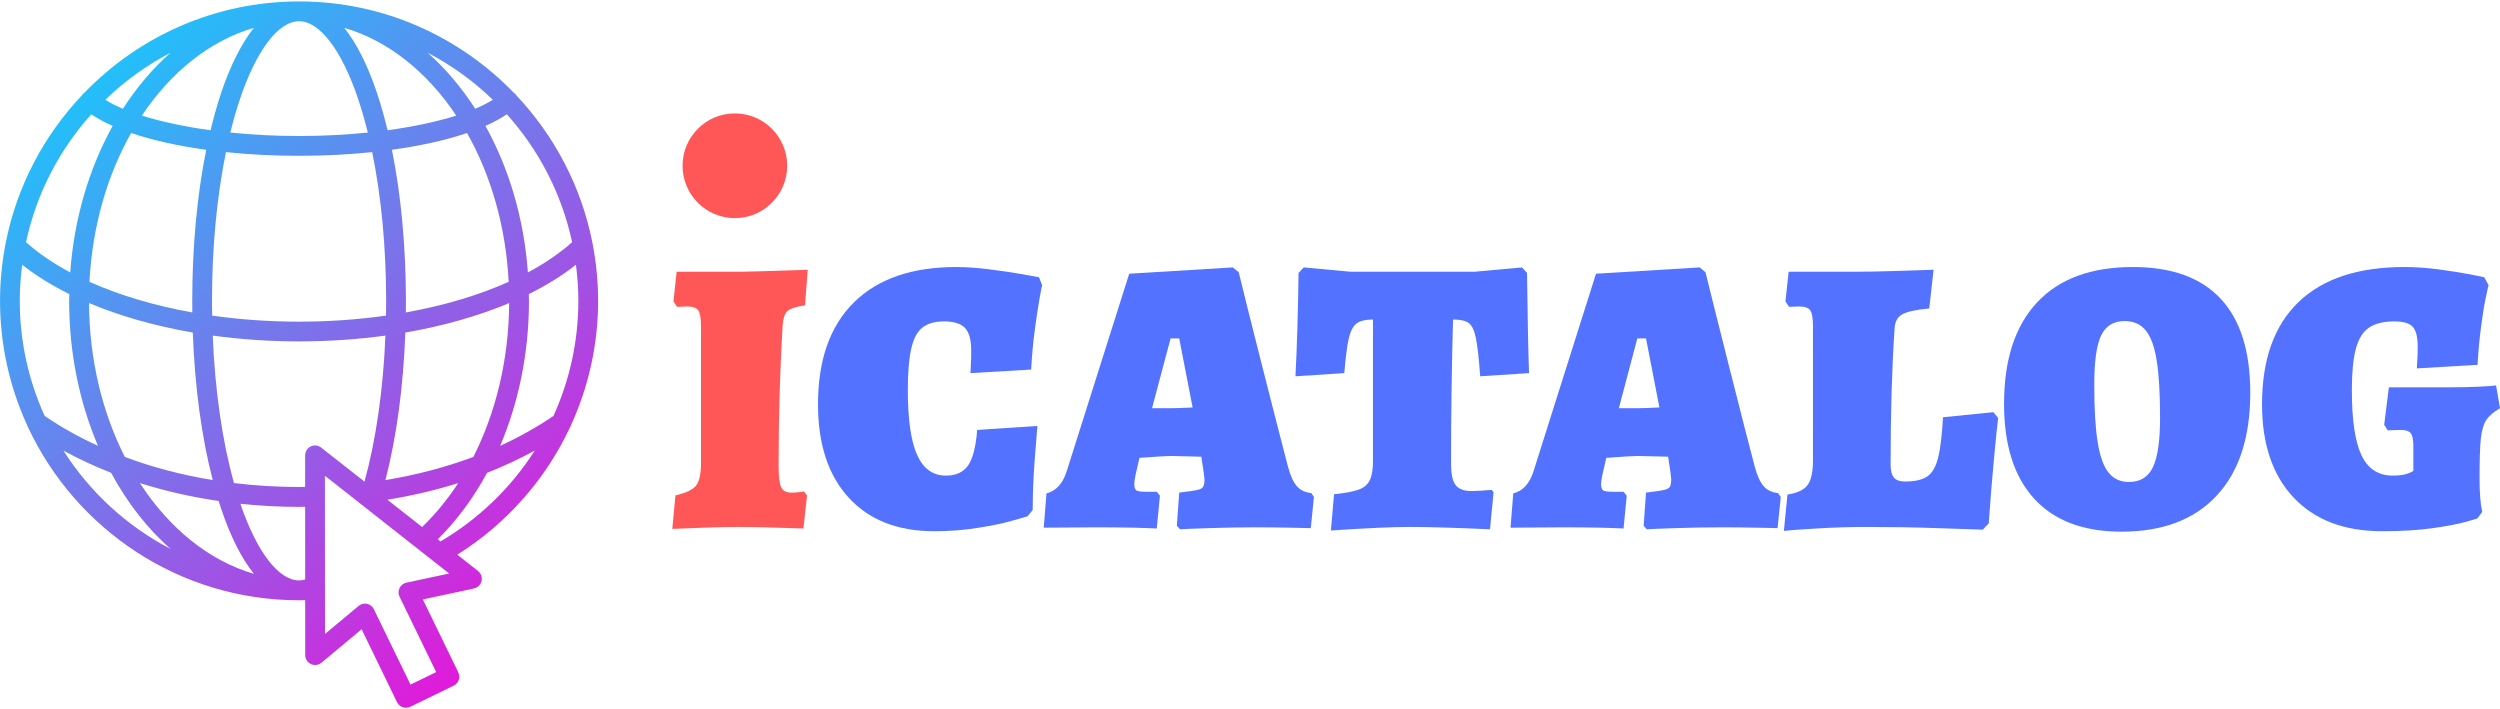<?xml version="1.0" encoding="UTF-8"?>
<svg xmlns="http://www.w3.org/2000/svg" xmlns:xlink="http://www.w3.org/1999/xlink" width="282px" height="80px" viewBox="0 0 283 80" version="1.1">
<defs>
<clipPath id="clip1">
  <path d="M 0.004 0.02 L 67.707 0.02 L 67.707 79.977 L 0.004 79.977 Z M 0.004 0.02 "/>
</clipPath>
<linearGradient id="linear0" gradientUnits="userSpaceOnUse" x1="0" y1="0" x2="84.774" y2="100.001" gradientTransform="matrix(0.799,0,0,0.8,0.003,0.02)">
<stop offset="0" style="stop-color:rgb(0%,86.667%,100%);stop-opacity:1;"/>
<stop offset="1" style="stop-color:rgb(100%,0%,83.137%);stop-opacity:1;"/>
</linearGradient>
<clipPath id="clip2">
  <path d="M 77 12 L 90 12 L 90 25 L 77 25 Z M 77 12 "/>
</clipPath>
<clipPath id="clip3">
  <path d="M 89.109 18.621 C 89.109 15.348 86.457 12.695 83.188 12.695 C 79.918 12.695 77.266 15.348 77.266 18.621 C 77.266 21.895 79.918 24.551 83.188 24.551 C 86.457 24.551 89.109 21.895 89.109 18.621 Z M 89.109 18.621 "/>
</clipPath>
</defs>
<g id="surface1">
<path style=" stroke:none;fill-rule:nonzero;fill:rgb(100%,34.118%,34.118%);fill-opacity:1;" d="M 76.105 59.727 L 76.461 55.938 C 77.652 55.664 78.43 55.293 78.797 54.82 C 79.168 54.34 79.355 53.492 79.355 52.273 L 79.355 36.828 C 79.355 35.906 79.25 35.293 79.047 34.992 C 78.836 34.699 78.418 34.551 77.797 34.551 L 76.637 34.59 L 76.238 33.965 L 76.594 30.621 L 83.77 30.621 C 84.484 30.621 87.039 30.543 91.438 30.395 L 91.129 34.418 C 90.121 34.566 89.457 34.785 89.148 35.066 C 88.836 35.344 88.648 35.902 88.59 36.734 C 88.289 41.887 88.137 47.156 88.137 52.539 C 88.137 53.793 88.234 54.617 88.43 55.02 C 88.625 55.418 89.004 55.621 89.57 55.621 C 90.133 55.621 90.609 55.574 90.996 55.484 L 91.355 55.938 L 90.949 59.684 C 87.68 59.566 85.199 59.508 83.504 59.508 C 81.898 59.508 79.434 59.582 76.105 59.727 Z M 76.105 59.727 "/>
<path style=" stroke:none;fill-rule:nonzero;fill:rgb(32.157%,44.706%,100%);fill-opacity:1;" d="M 105.758 59.992 C 101.625 59.992 98.398 58.73 96.082 56.203 C 93.758 53.672 92.598 50.145 92.598 45.625 C 92.598 40.621 93.949 36.781 96.656 34.098 C 99.363 31.422 103.227 30.086 108.25 30.086 C 109.379 30.086 110.641 30.176 112.043 30.352 C 113.438 30.531 114.641 30.707 115.652 30.887 C 116.664 31.066 117.316 31.184 117.617 31.246 L 117.969 32.137 C 117.914 32.352 117.809 32.887 117.66 33.75 C 117.508 34.609 117.336 35.75 117.145 37.16 C 116.953 38.574 116.816 40.086 116.727 41.691 L 109.859 42.094 C 109.859 41.941 109.871 41.645 109.898 41.199 C 109.93 40.754 109.941 40.203 109.941 39.547 C 109.941 38.359 109.715 37.508 109.258 37.004 C 108.797 36.496 108 36.242 106.867 36.242 C 105.801 36.242 104.973 36.484 104.391 36.961 C 103.812 37.434 103.398 38.23 103.148 39.348 C 102.895 40.465 102.766 42.02 102.766 44.012 C 102.766 47.344 103.117 49.793 103.816 51.355 C 104.516 52.918 105.609 53.699 107.09 53.699 C 108.219 53.699 109.055 53.312 109.594 52.539 C 110.125 51.766 110.469 50.43 110.617 48.527 L 117.434 48.078 C 117.379 48.672 117.277 49.961 117.125 51.941 C 116.977 53.922 116.902 55.805 116.902 57.59 L 116.324 58.297 C 116.055 58.387 115.434 58.566 114.469 58.832 C 113.508 59.105 112.238 59.367 110.66 59.617 C 109.086 59.867 107.453 59.992 105.758 59.992 Z M 105.758 59.992 "/>
<path style=" stroke:none;fill-rule:nonzero;fill:rgb(32.157%,44.706%,100%);fill-opacity:1;" d="M 133.578 59.773 L 133.219 59.375 L 133.488 55.621 C 134.5 55.504 135.176 55.406 135.52 55.328 C 135.859 55.254 136.082 55.137 136.188 54.977 C 136.293 54.809 136.348 54.52 136.348 54.102 L 136.254 53.301 L 135.988 51.555 L 132.555 51.473 C 132.109 51.473 130.922 51.543 128.988 51.688 L 128.535 53.66 C 128.449 54.133 128.402 54.457 128.402 54.637 C 128.402 55.023 128.484 55.273 128.652 55.379 C 128.812 55.477 129.191 55.527 129.785 55.527 L 130.945 55.527 L 131.305 55.977 L 130.945 59.684 C 130.5 59.656 129.617 59.625 128.293 59.59 C 126.973 59.562 125.566 59.551 124.078 59.551 L 118.152 59.59 L 118.461 55.711 C 119.531 55.445 120.289 54.625 120.734 53.258 L 127.828 30.844 L 139.555 30.129 L 140.223 30.672 C 140.664 32.512 141.57 36.133 142.938 41.535 C 144.312 46.938 145.266 50.648 145.797 52.676 C 146.062 53.688 146.398 54.422 146.797 54.887 C 147.199 55.348 147.742 55.609 148.43 55.668 L 148.738 56.113 L 148.379 59.641 C 147.965 59.641 147.148 59.625 145.93 59.59 C 144.715 59.562 143.438 59.551 142.098 59.551 C 140.34 59.551 138.602 59.582 136.879 59.641 C 135.156 59.695 134.055 59.742 133.578 59.773 Z M 130.41 46.066 L 132.688 46.066 C 133.164 46.066 133.938 46.039 135.004 45.98 L 133.488 38.164 L 132.512 38.164 Z M 130.41 46.066 "/>
<path style=" stroke:none;fill-rule:nonzero;fill:rgb(32.157%,44.706%,100%);fill-opacity:1;" d="M 150.656 59.91 L 151.016 55.805 C 152.266 55.68 153.191 55.508 153.797 55.285 C 154.41 55.062 154.836 54.699 155.074 54.191 C 155.309 53.688 155.422 52.957 155.422 52.008 L 155.422 36.027 C 154.594 36.027 153.98 36.176 153.574 36.469 C 153.172 36.77 152.875 37.336 152.68 38.164 C 152.492 38.996 152.324 40.309 152.172 42.094 L 146.648 42.453 C 146.824 38.969 146.941 35.07 146.996 30.754 L 147.582 30.129 L 152.891 30.621 L 166.883 30.621 L 172.285 30.129 L 172.859 30.754 C 172.922 35.781 172.996 39.562 173.086 42.094 L 167.559 42.453 C 167.41 40.398 167.246 38.949 167.066 38.098 C 166.891 37.25 166.621 36.695 166.266 36.426 C 165.906 36.16 165.312 36.027 164.484 36.027 C 164.332 41.441 164.258 46.887 164.258 52.367 C 164.258 53.496 164.426 54.289 164.766 54.75 C 165.109 55.215 165.715 55.445 166.574 55.445 C 167.109 55.445 167.867 55.398 168.852 55.312 L 169.074 55.578 L 168.668 59.773 C 164.746 59.598 161.727 59.508 159.617 59.508 C 157.656 59.508 154.668 59.641 150.656 59.91 Z M 150.656 59.91 "/>
<path style=" stroke:none;fill-rule:nonzero;fill:rgb(32.157%,44.706%,100%);fill-opacity:1;" d="M 186.418 59.773 L 186.062 59.375 L 186.328 55.621 C 187.34 55.504 188.016 55.406 188.352 55.328 C 188.699 55.254 188.922 55.137 189.027 54.977 C 189.129 54.809 189.18 54.52 189.18 54.102 L 189.094 53.301 L 188.828 51.555 L 185.395 51.473 C 184.945 51.473 183.754 51.543 181.828 51.688 L 181.379 53.66 C 181.289 54.133 181.242 54.457 181.242 54.637 C 181.242 55.023 181.328 55.273 181.492 55.379 C 181.656 55.477 182.031 55.527 182.629 55.527 L 183.785 55.527 L 184.145 55.977 L 183.785 59.684 C 183.34 59.656 182.457 59.625 181.137 59.59 C 179.812 59.562 178.406 59.551 176.918 59.551 L 170.992 59.59 L 171.301 55.711 C 172.375 55.445 173.133 54.625 173.578 53.258 L 180.668 30.844 L 192.395 30.129 L 193.062 30.672 C 193.508 32.512 194.414 36.133 195.781 41.535 C 197.145 46.938 198.098 50.648 198.637 52.676 C 198.906 53.688 199.238 54.422 199.637 54.887 C 200.039 55.348 200.582 55.609 201.262 55.668 L 201.582 56.113 L 201.223 59.641 C 200.805 59.641 199.988 59.625 198.773 59.59 C 197.551 59.562 196.27 59.551 194.938 59.551 C 193.184 59.551 191.441 59.582 189.719 59.641 C 187.992 59.695 186.891 59.742 186.418 59.773 Z M 183.254 46.066 L 185.527 46.066 C 186 46.066 186.773 46.039 187.844 45.98 L 186.328 38.164 L 185.344 38.164 Z M 183.254 46.066 "/>
<path style=" stroke:none;fill-rule:nonzero;fill:rgb(32.157%,44.706%,100%);fill-opacity:1;" d="M 201.938 59.949 L 202.34 55.844 C 203.465 55.668 204.23 55.301 204.629 54.75 C 205.031 54.199 205.23 53.254 205.23 51.914 L 205.23 36.828 C 205.23 35.906 205.129 35.293 204.922 34.992 C 204.719 34.699 204.301 34.551 203.672 34.551 L 202.516 34.59 L 202.113 33.965 L 202.473 30.621 L 209.648 30.621 C 211.227 30.621 212.965 30.59 214.867 30.527 C 216.766 30.473 218.105 30.43 218.883 30.395 L 218.391 34.773 C 216.84 34.922 215.809 35.152 215.289 35.469 C 214.77 35.781 214.492 36.32 214.465 37.094 C 214.164 41.555 214.016 46.676 214.016 52.449 C 214.016 53.133 214.145 53.625 214.398 53.926 C 214.648 54.219 215.07 54.367 215.664 54.367 C 216.766 54.367 217.598 54.176 218.168 53.793 C 218.734 53.402 219.141 52.703 219.391 51.688 C 219.648 50.676 219.832 49.145 219.949 47.09 L 225.66 46.516 L 226.191 47.184 C 226.102 47.84 225.949 49.344 225.727 51.688 C 225.504 54.043 225.305 56.512 225.125 59.098 L 224.449 59.816 C 223.68 59.789 221.961 59.73 219.301 59.641 C 216.645 59.551 213.992 59.508 211.34 59.508 C 209.441 59.508 207.531 59.566 205.613 59.684 C 203.699 59.801 202.473 59.891 201.938 59.949 Z M 201.938 59.949 "/>
<path style=" stroke:none;fill-rule:nonzero;fill:rgb(32.157%,44.706%,100%);fill-opacity:1;" d="M 240.145 60.043 C 235.84 60.043 232.547 58.801 230.27 56.312 C 227.996 53.824 226.859 50.246 226.859 45.574 C 226.859 40.578 228.109 36.746 230.609 34.082 C 233.105 31.418 236.715 30.086 241.445 30.086 C 245.84 30.086 249.152 31.285 251.387 33.684 C 253.617 36.074 254.73 39.625 254.73 44.328 C 254.73 49.359 253.465 53.234 250.938 55.953 C 248.41 58.68 244.812 60.043 240.145 60.043 Z M 240.996 54.418 C 242.273 54.418 243.18 53.859 243.711 52.742 C 244.25 51.621 244.52 49.758 244.52 47.141 C 244.52 44.398 244.391 42.242 244.137 40.668 C 243.887 39.086 243.469 37.949 242.887 37.254 C 242.309 36.551 241.516 36.203 240.504 36.203 C 239.258 36.203 238.375 36.746 237.852 37.828 C 237.328 38.914 237.07 40.766 237.07 43.387 C 237.07 46.125 237.195 48.289 237.453 49.887 C 237.703 51.477 238.109 52.629 238.676 53.34 C 239.246 54.059 240.016 54.418 240.996 54.418 Z M 240.996 54.418 "/>
<path style=" stroke:none;fill-rule:nonzero;fill:rgb(32.157%,44.706%,100%);fill-opacity:1;" d="M 269.664 59.992 C 265.387 59.992 262.051 58.73 259.656 56.203 C 257.262 53.672 256.062 50.145 256.062 45.625 C 256.062 40.562 257.438 36.707 260.188 34.059 C 262.938 31.41 266.934 30.086 272.164 30.086 C 273.41 30.086 274.703 30.176 276.043 30.352 C 277.379 30.531 278.516 30.707 279.449 30.887 C 280.391 31.066 280.977 31.184 281.219 31.246 L 281.707 32.137 C 281.648 32.352 281.535 32.848 281.375 33.633 C 281.207 34.422 281.035 35.488 280.859 36.828 C 280.68 38.168 280.547 39.613 280.457 41.16 L 273.59 41.559 C 273.59 41.441 273.605 41.168 273.633 40.734 C 273.664 40.301 273.684 39.758 273.684 39.105 C 273.684 38.004 273.496 37.254 273.125 36.852 C 272.75 36.445 272.059 36.242 271.051 36.242 C 269.797 36.242 268.832 36.484 268.148 36.961 C 267.465 37.434 266.977 38.23 266.68 39.348 C 266.383 40.465 266.23 42.02 266.23 44.012 C 266.23 47.406 266.594 49.871 267.324 51.406 C 268.051 52.934 269.234 53.699 270.875 53.699 C 271.348 53.699 271.754 53.664 272.098 53.594 C 272.438 53.516 272.695 53.43 272.875 53.34 C 273.051 53.254 273.156 53.195 273.191 53.168 L 273.191 50.355 C 273.191 49.637 273.094 49.152 272.898 48.902 C 272.703 48.652 272.328 48.527 271.766 48.527 L 270.289 48.57 L 269.891 47.941 L 270.422 43.703 L 277.25 43.703 C 278.379 43.703 279.461 43.68 280.5 43.637 C 281.539 43.594 282.223 43.539 282.551 43.48 L 283 46.066 C 282.285 46.484 281.77 46.922 281.457 47.383 C 281.148 47.844 280.938 48.547 280.832 49.488 C 280.734 50.422 280.684 51.914 280.684 53.969 C 280.684 55.664 280.785 56.945 280.992 57.805 L 280.457 58.523 C 280.457 58.551 279.996 58.691 279.074 58.949 C 278.152 59.199 276.887 59.438 275.281 59.66 C 273.676 59.879 271.805 59.992 269.664 59.992 Z M 269.664 59.992 "/>
<g clip-path="url(#clip1)" clip-rule="nonzero">
<path style=" stroke:none;fill-rule:nonzero;fill:url(#linear0);" d="M 67.105 27.566 C 67.098 27.5 67.086 27.43 67.066 27.363 C 65.812 20.977 62.762 15.23 58.465 10.672 C 58.434 10.625 58.406 10.582 58.371 10.539 C 58.309 10.469 58.238 10.41 58.164 10.359 C 52.004 3.992 43.391 0.02 33.855 0.02 C 24.32 0.02 15.703 3.992 9.547 10.363 C 9.473 10.414 9.402 10.473 9.34 10.543 C 9.301 10.582 9.273 10.629 9.246 10.676 C 4.949 15.234 1.898 20.977 0.645 27.363 C 0.625 27.434 0.613 27.5 0.605 27.57 C 0.215 29.625 0.004 31.746 0.004 33.914 C 0.004 38.93 1.109 43.695 3.07 47.984 C 3.102 48.098 3.148 48.207 3.215 48.309 C 8.629 59.816 20.324 67.809 33.855 67.809 C 34.086 67.809 34.316 67.801 34.547 67.793 L 34.551 74.016 C 34.551 74.449 34.805 74.848 35.195 75.031 C 35.59 75.215 36.055 75.156 36.387 74.879 L 40.934 71.09 L 44.945 79.348 C 45.074 79.617 45.309 79.82 45.586 79.914 C 45.707 79.957 45.832 79.977 45.953 79.977 C 46.121 79.977 46.289 79.941 46.441 79.867 L 51.363 77.469 C 51.918 77.199 52.152 76.527 51.879 75.973 L 47.867 67.715 L 53.652 66.473 C 54.078 66.383 54.41 66.055 54.512 65.629 C 54.605 65.203 54.453 64.766 54.109 64.492 L 51.766 62.648 C 57.262 59.199 61.711 54.219 64.492 48.301 C 64.562 48.203 64.609 48.094 64.641 47.977 C 66.602 43.688 67.707 38.926 67.707 33.91 C 67.707 31.746 67.496 29.625 67.105 27.57 Z M 64.762 27.27 C 63.359 28.527 61.676 29.672 59.758 30.699 C 59.312 24.543 57.594 18.867 54.953 14.109 C 55.875 13.699 56.688 13.262 57.375 12.793 C 60.988 16.824 63.59 21.785 64.762 27.27 Z M 47.785 59.516 L 43.852 56.426 C 46.621 55.977 49.305 55.352 51.871 54.543 C 50.664 56.406 49.285 58.066 47.785 59.516 Z M 43.629 54.203 C 44.891 49.348 45.664 43.602 45.883 37.504 C 50.176 36.762 54.152 35.629 57.637 34.168 C 57.598 40.609 56.109 46.602 53.582 51.586 C 50.453 52.75 47.117 53.633 43.629 54.203 Z M 21.77 35.227 C 17.469 34.457 13.516 33.281 10.129 31.762 C 10.449 25.469 12.152 19.672 14.844 14.914 C 17.234 15.727 20.121 16.371 23.344 16.816 C 22.312 21.934 21.762 27.805 21.762 33.914 C 21.762 34.352 21.766 34.789 21.77 35.227 Z M 21.824 37.504 C 22.043 43.605 22.82 49.348 24.082 54.203 C 20.594 53.633 17.254 52.754 14.133 51.586 C 11.602 46.598 10.113 40.609 10.078 34.164 C 13.555 35.629 17.535 36.762 21.824 37.504 Z M 24.016 35.586 C 24.008 35.031 24 34.473 24 33.91 C 24 27.867 24.551 22.09 25.578 17.078 C 28.188 17.352 30.969 17.496 33.855 17.496 C 36.742 17.496 39.523 17.352 42.133 17.078 C 43.156 22.09 43.711 27.867 43.711 33.91 C 43.711 34.473 43.703 35.031 43.695 35.586 C 40.547 36.031 37.242 36.27 33.855 36.27 C 30.469 36.27 27.164 36.031 24.016 35.586 Z M 44.363 16.812 C 47.586 16.371 50.477 15.727 52.867 14.914 C 55.559 19.672 57.262 25.469 57.582 31.762 C 54.195 33.281 50.246 34.453 45.941 35.227 C 45.945 34.789 45.949 34.352 45.949 33.914 C 45.949 27.801 45.398 21.934 44.367 16.812 Z M 55.789 11.156 C 55.219 11.512 54.551 11.848 53.797 12.168 C 52.234 9.746 50.426 7.609 48.41 5.832 C 51.125 7.246 53.609 9.043 55.789 11.156 Z M 51.648 12.945 C 49.453 13.637 46.801 14.203 43.871 14.602 C 43.516 13.117 43.117 11.703 42.676 10.383 C 41.621 7.23 40.363 4.754 38.969 3.008 C 43.961 4.473 48.371 8.023 51.648 12.945 Z M 33.855 2.262 C 36.199 2.262 38.699 5.562 40.555 11.098 C 40.949 12.281 41.309 13.539 41.637 14.863 C 39.16 15.117 36.535 15.254 33.855 15.254 C 31.176 15.254 28.547 15.117 26.074 14.863 C 26.398 13.539 26.762 12.277 27.156 11.098 C 29.012 5.566 31.512 2.262 33.855 2.262 Z M 28.742 3.008 C 27.348 4.754 26.09 7.227 25.031 10.383 C 24.59 11.703 24.195 13.117 23.836 14.602 C 20.91 14.203 18.258 13.637 16.059 12.945 C 19.34 8.027 23.746 4.473 28.742 3.008 Z M 19.297 5.832 C 17.285 7.609 15.473 9.746 13.914 12.168 C 13.156 11.848 12.488 11.512 11.918 11.156 C 14.102 9.043 16.586 7.246 19.297 5.832 Z M 10.332 12.797 C 11.02 13.262 11.832 13.699 12.754 14.109 C 10.113 18.867 8.395 24.547 7.949 30.699 C 6.035 29.672 4.348 28.527 2.945 27.273 C 4.121 21.785 6.719 16.824 10.332 12.797 Z M 2.238 33.91 C 2.238 32.527 2.34 31.168 2.512 29.828 C 4.051 31.047 5.844 32.16 7.844 33.148 C 7.84 33.402 7.828 33.656 7.828 33.91 C 7.828 39.863 9.016 45.461 11.094 50.328 C 8.941 49.344 6.918 48.211 5.051 46.938 C 3.254 42.965 2.238 38.555 2.238 33.91 Z M 7.176 50.859 C 8.887 51.801 10.688 52.641 12.574 53.379 C 14.398 56.754 16.676 59.68 19.297 61.992 C 14.348 59.41 10.16 55.555 7.176 50.859 Z M 15.84 54.543 C 18.68 55.441 21.668 56.121 24.754 56.57 C 24.844 56.863 24.938 57.156 25.031 57.441 C 26.09 60.594 27.348 63.07 28.742 64.816 C 23.637 63.324 19.141 59.641 15.84 54.543 Z M 33.855 65.562 C 31.539 65.562 29.059 62.32 27.211 56.887 C 29.387 57.113 31.605 57.238 33.855 57.238 C 34.086 57.238 34.312 57.227 34.543 57.223 L 34.547 65.457 C 34.316 65.52 34.086 65.562 33.855 65.562 Z M 36.355 50.523 C 36.02 50.258 35.562 50.207 35.176 50.395 C 34.789 50.582 34.543 50.977 34.543 51.406 L 34.543 54.977 C 34.312 54.977 34.086 54.988 33.855 54.988 C 31.352 54.988 28.891 54.832 26.488 54.539 C 25.156 49.77 24.332 44.012 24.082 37.848 C 27.223 38.277 30.5 38.504 33.855 38.504 C 37.207 38.504 40.488 38.277 43.629 37.848 C 43.383 43.945 42.566 49.641 41.262 54.379 Z M 46.004 65.816 C 45.668 65.887 45.383 66.109 45.23 66.422 C 45.078 66.73 45.078 67.094 45.23 67.402 L 49.375 75.941 L 46.469 77.355 L 42.32 68.816 C 42.172 68.508 41.887 68.285 41.551 68.211 C 41.473 68.195 41.395 68.188 41.312 68.188 C 41.055 68.188 40.801 68.277 40.598 68.445 L 36.789 71.621 L 36.781 53.715 L 50.844 64.781 Z M 49.867 61.152 L 49.555 60.91 C 51.699 58.789 53.586 56.25 55.137 53.379 C 57.02 52.641 58.82 51.797 60.535 50.859 C 57.848 55.082 54.176 58.605 49.867 61.152 Z M 62.656 46.938 C 60.789 48.211 58.766 49.344 56.613 50.328 C 58.691 45.461 59.879 39.863 59.879 33.91 C 59.879 33.656 59.871 33.402 59.863 33.148 C 61.863 32.16 63.656 31.047 65.195 29.828 C 65.371 31.168 65.469 32.527 65.469 33.91 C 65.469 38.555 64.457 42.965 62.656 46.938 Z M 62.656 46.938 "/>
</g>
<g clip-path="url(#clip2)" clip-rule="nonzero">
<g clip-path="url(#clip3)" clip-rule="nonzero">
<path style=" stroke:none;fill-rule:nonzero;fill:rgb(100%,34.118%,34.118%);fill-opacity:1;" d="M 89.109 18.621 C 89.109 15.348 86.457 12.695 83.188 12.695 C 79.918 12.695 77.266 15.348 77.266 18.621 C 77.266 21.895 79.918 24.551 83.188 24.551 C 86.457 24.551 89.109 21.895 89.109 18.621 Z M 89.109 18.621 "/>
</g>
</g>
</g>
</svg>
